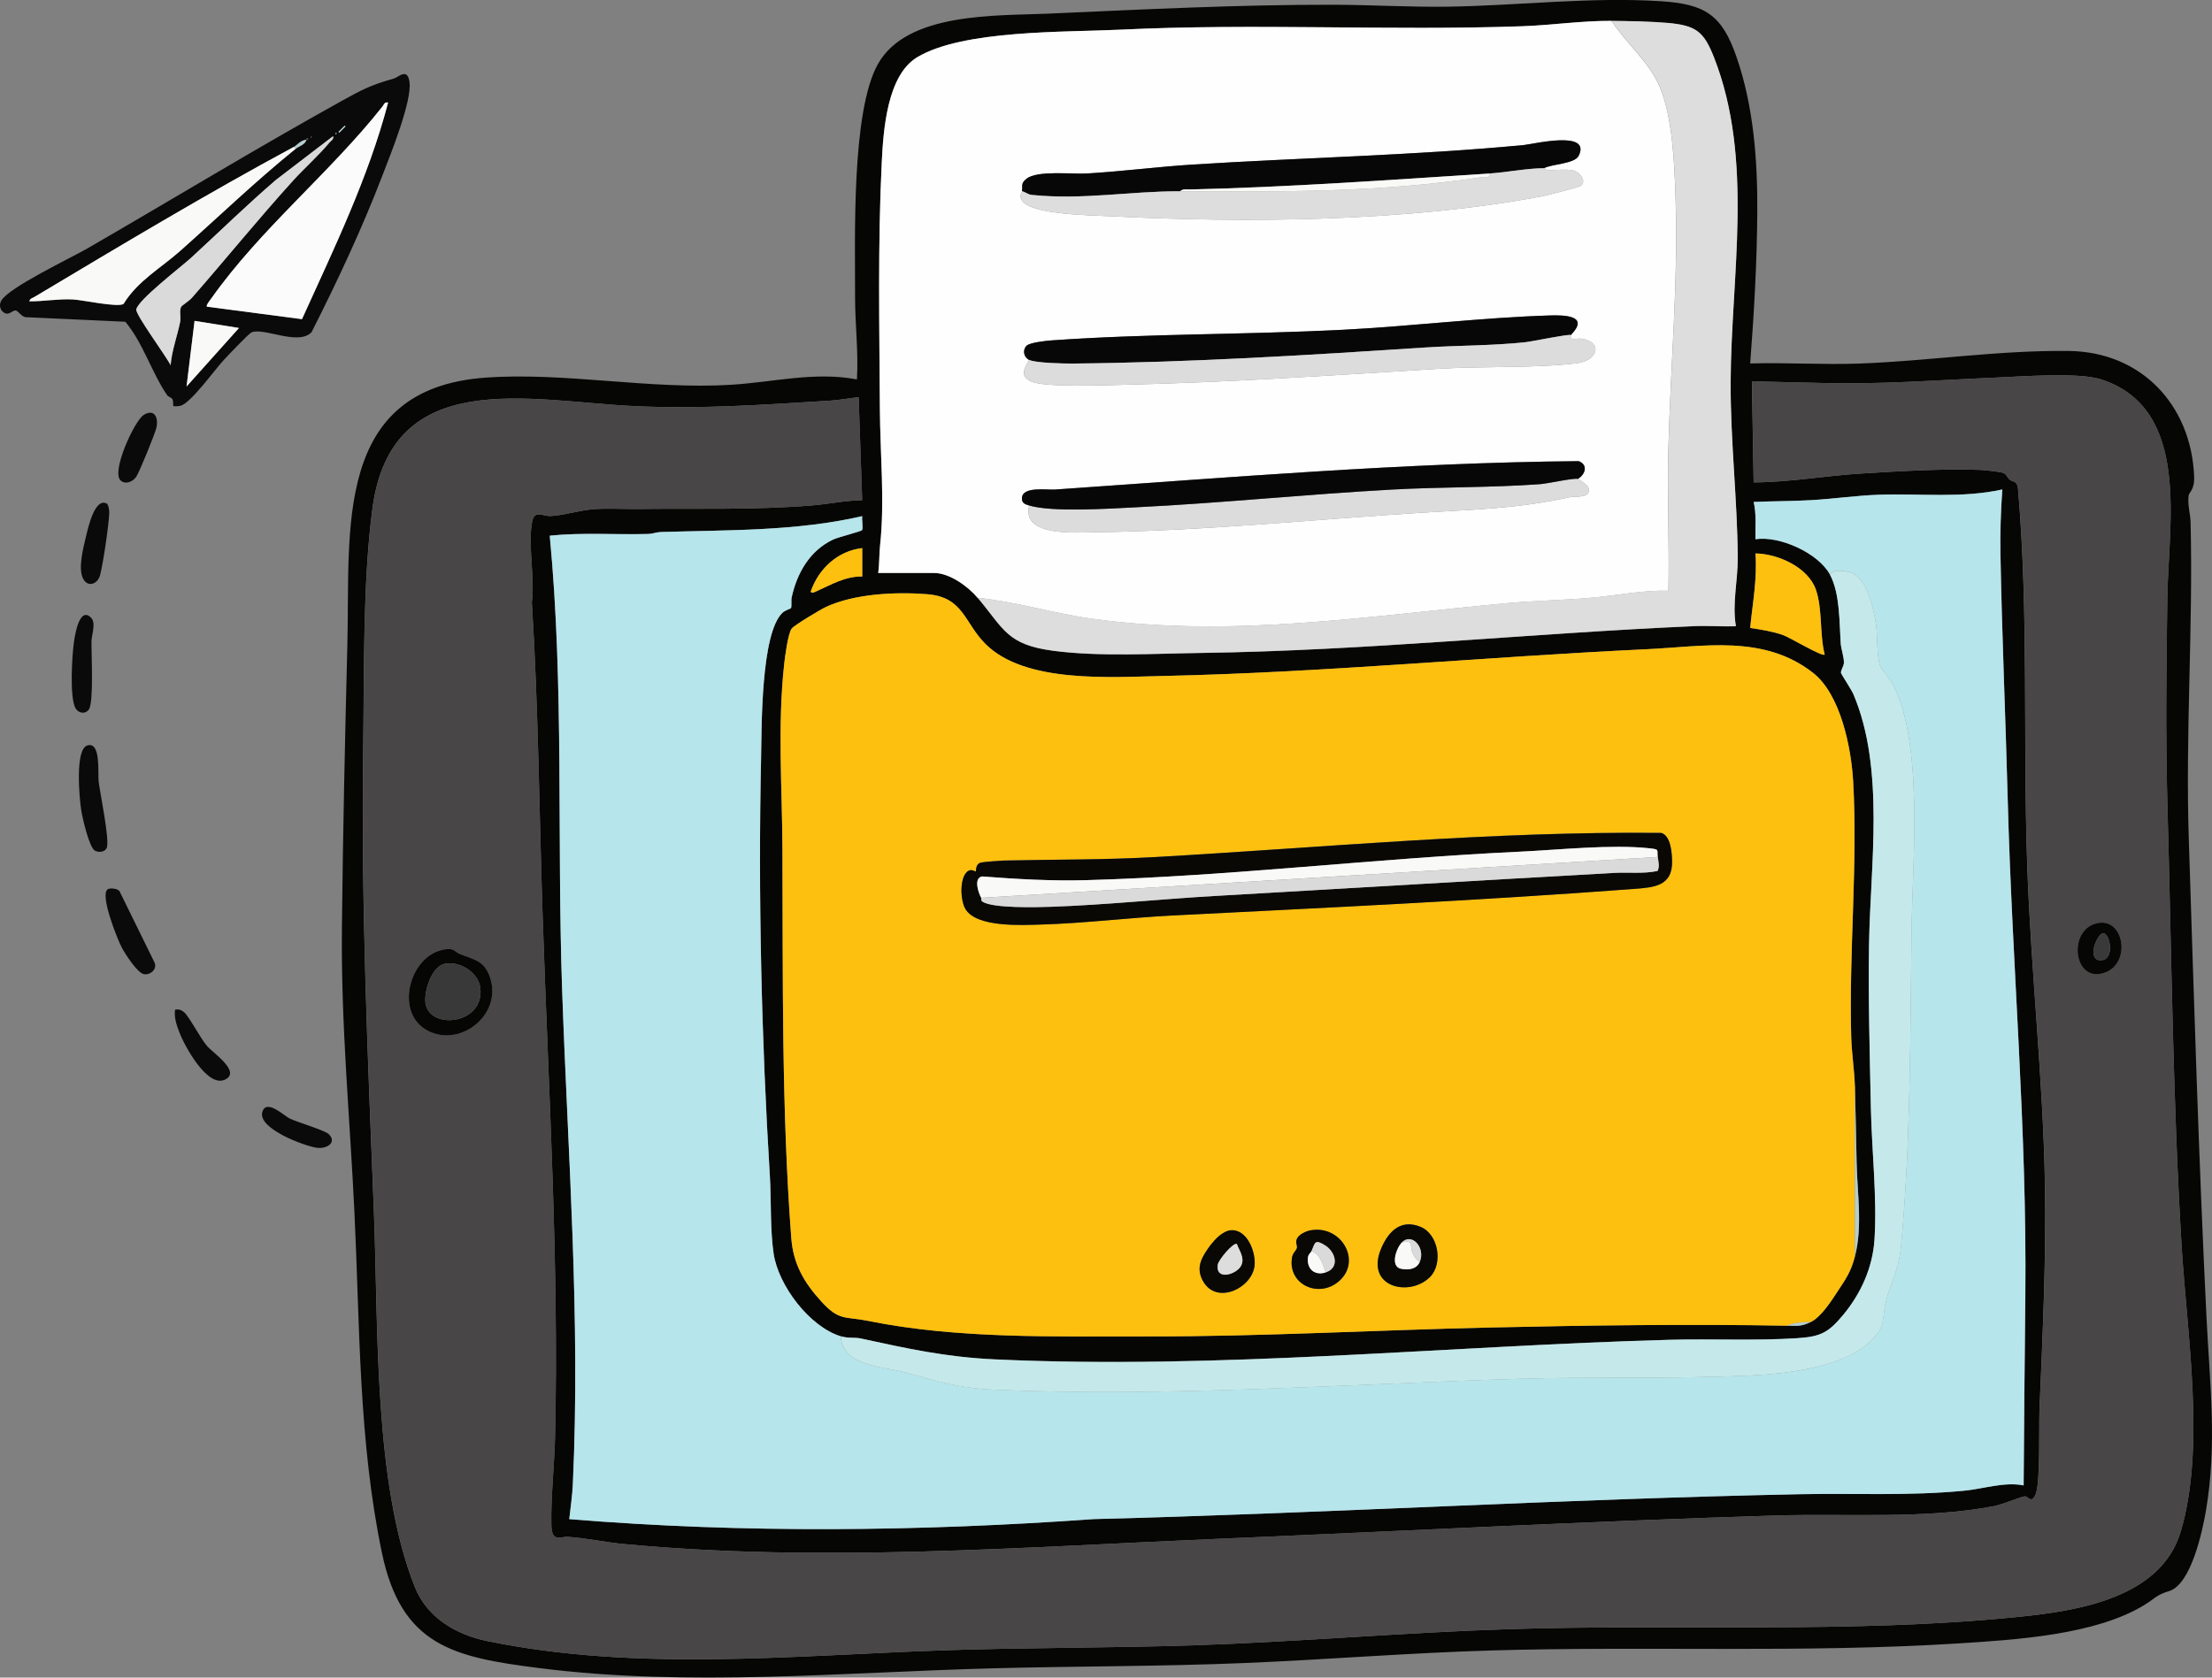 <?xml version="1.0" encoding="UTF-8"?>
<svg id="Layer_2" data-name="Layer 2" xmlns="http://www.w3.org/2000/svg" viewBox="0 0 479.19 363.52">
  <rect x="0" y="0" width="479.19" height="363.52" fill="#808080" stroke="none"/>
  <defs>
    <style>
      .cls-1 {
        fill: #070707;
      }

      .cls-2 {
        fill: #484647;
      }

      .cls-3 {
        fill: #060605;
      }

      .cls-4 {
        fill: #ddd;
      }

      .cls-5 {
        fill: #b5ced2;
      }

      .cls-6 {
        fill: #f9f9f7;
      }

      .cls-7 {
        fill: #3a393a;
      }

      .cls-8 {
        fill: #fefefe;
      }

      .cls-9 {
        fill: #b6e5eb;
      }

      .cls-10 {
        fill: #0a0a0a;
      }

      .cls-11 {
        fill: #fbfbfb;
      }

      .cls-12 {
        fill: #fec00e;
      }

      .cls-13 {
        fill: #c5e9ea;
      }

      .cls-14 {
        fill: #dadada;
      }

      .cls-15 {
        fill: #dcdcdc;
      }

      .cls-16 {
        fill: #090804;
      }
    </style>
  </defs>
  <g id="monitor_1" data-name="monitor 1">
    <g>
      <path class="cls-3" d="M379.13,78.76c7.87-.23,15.81.31,23.67.02,15.11-.56,30.24-2.92,45.4-2.73,15.65.2,26.46,11.67,27.12,27.12.13,3.03-1.1,3.44-1.2,4.23-.24,2.04.38,3.93.43,5.77.57,23.02-1.14,45.72-.38,68.86,1.12,34.51,2.13,68.97,3.83,103.49.71,14.28,2.34,27.47-.12,41.82-.75,4.4-3.21,15.98-7.96,17.43-2.86.87-2.86,1.47-5.42,3.04-10.6,6.48-27.91,7.52-40.17,8.3-33.71,2.13-67.44.55-101.18,1.53-17.83.52-35.65,1.98-53.44,2.72-18.16.76-36.44.67-54.62,1.15-32.63.86-65.9,4.08-98.44-.07-18.34-2.34-29.7-4.77-33.91-24.95-5.07-24.3-4.77-48.97-5.95-73.68-.99-20.74-2.93-40.65-2.72-61.55.21-20.52.67-41.33,1.19-61.9.61-24.5-3.09-55.09,29.8-57.52,17.2-1.27,35.75,2.64,53.46,1.53,9.02-.57,18.1-2.89,27.12-1.15.36-5.98-.41-11.94-.4-17.9.03-12.48-.85-40.09,4.95-50.44,6.32-11.28,25.67-10.43,36.79-10.92,20.62-.91,41.31-1.97,61.97-1.93,8.15.02,16.4.53,24.62.42,15.3-.22,30.89-2.16,46.16-1.19,9.68.61,13.29,2.96,16.44,12.03,3.72,10.7,4.58,22.43,4.52,33.58-.07,10.99-.7,21.95-1.54,32.88ZM349.12,4.52c-6.5-.04-12.93.94-19.41,1.17-28.99,1.01-57.69-.68-86.97.74-12.04.58-34.11.01-44.04,5.97-6.5,3.9-7.33,15.64-7.68,22.71-.87,17.46-.52,35.92-.41,53.49.06,9.78,1.08,20.06.04,29.62-.21,1.88-.13,4.02-.4,5.94h12.12c3.34,0,7.36,2.93,9.42,5.39,5.74,6.85,6.34,10.16,16.4,11.49,10.03,1.32,22.01.6,32.27.46,35.58-.5,70.97-4.25,106.53-5.8,3-.13,6.05.13,9.05.01-.85-4.9.43-9.86.4-14.82-.08-12.58-1.59-25.21-1.54-38.08.1-23.04,5.09-48.12-3.58-70.28-2.2-5.64-3.86-7-10.15-7.55-3.51-.31-8.53-.41-12.07-.43ZM186.02,86.07c-2.03.22-4.34.64-6.35.76-14.16.87-28.1,1.86-42.33,1.17-22.81-1.1-52.53-8.8-56.66,22.17-2.13,15.93-1.78,35.95-2.01,52.23-.47,33.93,1,66.68,2.33,100.42.96,24.31-.11,58.67,8.89,81.13,2.66,6.63,8.96,10.28,15.66,11.66,32.28,6.61,65.41,3.18,97.96,2.03,18.47-.65,36.98-.52,55.41-1.13,22.6-.76,45.11-2.75,67.68-3.48,36.7-1.19,74.33,1.02,110.8-2.68,12.93-1.31,30.75-4.15,35.01-18.47,5.41-18.19,1.35-42.83.2-61.74-1.91-31.57-2.18-63.38-3.07-95.03-.43-15.3-.26-30.46-.03-45.78.23-15.86,5.18-40.86-14.39-47.13-4.87-1.56-17.07-.62-22.73-.38-13.29.56-25.01,1.55-38.44,1.15-4.82-.14-9.63-.18-14.44-.37l.38,21.93c7.8-.04,15.51-1.44,23.28-1.92,7.84-.49,18.06-1.1,25.79-.79.9.04,4.53.41,5.09.68.62.29.8.99,1.28,1.41.65.57,1.47.18,1.8,1.66,2.39,27.21,1.07,54.58,2.02,81.84.81,23.27,3.47,46.41,3.85,69.63.26,16.21-.51,32.33-1.19,48.47-.15,3.62.25,15.91-.86,18.38-.93,2.06-1.61.27-2.32.36-1.04.13-4.73,1.75-6.73,2.13-14.79,2.86-32.03,1.55-47.22,2.02-40.12,1.23-80.33,3.35-120.37,5.03-43.02,1.81-86.25,5.21-129.27,1.14-3.89-.37-8.13-1.28-11.93-1.54-1.75-.12-3.58,1.3-3.67-2.51-.15-5.98.66-13.13.8-19.2.86-37.76-1.44-75.07-2.69-112.74-.75-22.67-.93-45.41-2.34-68.06.71-5.11-.94-12.85.1-17.63.53-2.42,2.3-1.02,3.89-1.07,2.71-.09,6.6-1.33,9.68-1.51,2.99-.18,6.21.01,9.24-.02,12.48-.14,25.14.25,37.68-.76,3.65-.29,7.29-1.08,10.97-1.15l-.77-22.31ZM182.17,289.57c-6.8-2.07-13.55-11.03-14.57-17.93-.78-5.25-.49-11.49-.82-16.88-1.82-29.52-2.54-60.81-1.9-90.39.14-6.69-.08-26.98,4.6-31.56.58-.57,1.81-.93,1.87-1.02.21-.35,0-1.64.16-2.35,1.16-5.31,3.96-10.17,9-12.54,1.12-.52,6.06-1.75,6.24-2.03.3-.46-.1-2.3.05-3.03-14.26,3.29-29.12,2.99-43.67,3.44-.91.03-1.75.39-2.66.42-7.12.2-14.27-.35-21.37.37,3.12,32.62,1.54,65.58,2.68,98.3,1.25,36.1,4,70.98,2.32,107.31-.11,2.37-.51,5.12-.77,7.5,37.84,3.1,75.85,2.67,113.66-.01,50.93-1.3,101.83-4.36,152.72-5.39,12.04-.24,23.74.4,35.79-.76,4.2-.4,8.76-1.98,12.89-1.15.09-13.64.23-27.32.37-40.99.37-36.41-2.86-71.51-3.82-107.71-.46-17.65-1.25-35.47-1.57-53.05-.09-4.71.07-9.37.4-14.06-8.78,1.94-17.83.83-26.75,1.14-4.84.17-9.77.88-14.61,1.17-4.14.24-8.35.21-12.5.39.62,2.65.33,5.38.38,8.08,5.25-.81,13.67,3.02,16.16,7.69,2.18,4.08,2.01,10.3,2.31,14.81.08,1.25.74,3.1.7,4.25-.03.8-.74,1.68-.63,2.24.05.26,2.25,3.57,2.69,4.6,6.88,16.23,3.64,37.11,3.38,54.29-.18,11.82.16,23.62.4,35.4.19,9.08,1.37,19.5.78,28.49-.39,6.03-2.95,11.7-6.78,16.3-3.21,3.85-4.88,4.72-9.95,5.05-9.05.59-18.63.1-27.73.35-48.37,1.33-97.66,6.5-146.16,4.24-10.6-.49-18.82-2.32-28.95-4.52-1.41-.31-2.72,0-4.33-.48ZM186.79,118.77c-5.29.61-9.45,4.44-11.16,9.42.16.48.81.13,1.14-.02,3.22-1.43,6.29-3.32,10.02-3.25v-6.15ZM395.28,141.85c-1.12-4.41-.45-9.84-1.9-14.06-1.67-4.87-8.22-7.79-13.1-7.87.42,5.47-.61,10.74-1.14,16.14,2.32.35,4.9.76,7.11,1.54,1.44.5,8.5,4.76,9.02,4.24ZM401.83,235.33c-.1-3.4-.69-7.17-.79-10.56-.53-18.26,1.44-37.44.42-55.43-.42-7.33-2.72-18.89-8.74-23.58-10.67-8.3-23.58-5.66-36.1-5.07-34.94,1.64-69.59,5.04-104.61,5.79-11.52.25-29.93,1.62-38.5-6.92-4.68-4.67-4.74-10.17-12.66-10.8-6.76-.53-15.71-.11-21.89,2.75-1.17.54-6.82,3.92-7.43,4.68-.83,1.02-1.48,6.18-1.65,7.78-1.46,13.33-.43,26.69-.37,39.99.12,28.13-.21,56.23,1.91,84.26.43,5.68,2.74,9.67,6.55,13.84,3.87,4.24,5.11,3.15,10.08,4.16,19.46,3.96,40.6,3.34,60.48,3.37,24.93.04,49.76-1.39,74.64-1.94,21.23-.47,42.83-.76,64.05-.38,2.18.04,3,.19,5-.77,2.26-1.08,4.41-4.46,5.86-6.65,1.82-2.76,2.9-4.27,3.76-7.59,1.68-6.49.52-13.59.37-20.18-.13-5.59-.2-11.17-.37-16.75Z"/>
      <path class="cls-10" d="M37.54,87.98c-.08-.08.09-1.01-.21-1.51-.2-.34-.88-.48-1.11-.82-3.35-4.86-5.17-11.26-9.07-15.93l-21.33-.98c-.99.14-1.85-1.36-2.39-1.46-.7-.13-1.39,1.1-2.44.54-.97-.52-1.26-1.7-.73-2.65,1.61-2.88,14.97-9.2,18.68-11.34,18.42-10.65,36.66-21.74,55.26-32.06,4.3-2.39,6.34-3.41,11.05-4.72,1.09-.3,3.02-2.49,3.46.73.56,4.15-4.1,15.65-5.78,20.03-4.48,11.67-9.8,23.05-15.44,34.18-2.9,3.01-10.44-1.13-13.03.05-.6.28-5.13,5.04-5.97,5.95-1.98,2.13-7.02,9.18-9.31,9.92-.34.11-1.52.19-1.63.07ZM84.08,22.22c-.8-.18-.87.41-1.24.87-11.34,14.34-26.34,26.43-37,41.48-.24.34-1.31,1.62-1,1.88l20.58,2.7c6.94-15.33,14.36-30.6,18.66-46.94ZM74.66,27.22l-1.34,1.34.18.18,1.34-1.34-.18-.18ZM72.73,28.75v.38c.25-.13.25-.26,0-.38ZM67.35,29.52v.38c.25-.13.25-.26,0-.38ZM72.15,29.52l-12.31,9.42c-6.36,5.44-12.3,11.3-18.45,16.94-1.97,1.8-11.68,9.27-11.85,11.21-.11,1.2,6.52,10.16,7.43,12.05.27-3.22,1.47-6.4,2.08-9.45.2-.98-.26-2.43.23-3.24.17-.28,1.74-1.26,2.31-1.92,7.36-8.41,14.4-17.11,21.92-25.4,2.49-2.75,5.51-5.41,7.89-8.26.36-.43.93-.62.77-1.35ZM66.38,30.29c-1.19.04-2.1,1.22-2.69,1.54-18.9,10.18-37.72,21.48-56.17,32.5-.42.25-1.06.39-1.15.97,3.17.04,6.26-.57,9.44-.4,2.12.11,9.64,1.77,10.95.98,3.1-5.04,8.11-7.79,12.32-11.53,8.29-7.38,16.35-15.13,25-22.12.66-.54,1.98-.83,2.31-1.92.09.09.39-.06.38-.19-.03-.42-.57.01-.38.19ZM51.77,71.07l-9.62-1.55-1.73,14.23,11.35-12.68Z"/>
      <path class="cls-10" d="M18.95,161.52c2.96-.84,2.21,6.02,2.42,7.83.31,2.59,2.48,12.89,1.73,14.43-.43.89-1.71.97-2.5.58-1.28-.63-2.78-7.28-3.02-8.9-.36-2.4-1.41-13.15,1.37-13.94Z"/>
      <path class="cls-10" d="M23.35,192.68c.48-.3,2.34-.17,2.6.56l7.48,15.24c.75,1.43-.78,2.84-2.22,2.62s-4.18-4.49-4.9-5.91c-.9-1.77-4.79-11.38-2.95-12.51Z"/>
      <path class="cls-10" d="M19.74,133.87c1.11,1.12.1,3.74.08,5.08-.05,2.67.53,13.33-.58,14.8-.86,1.14-2.4.77-2.97-.45-1.17-2.52-.68-10.93-.28-13.95.18-1.36,1.14-8.13,3.75-5.49Z"/>
      <path class="cls-10" d="M23.25,109.2c.33.64.43,1.28.41,2-.06,2.4-1.35,11.12-1.98,13.44-.54,1.97-2.67,2.7-3.67.77-1.16-2.25.05-6.75.63-9.2.4-1.65,1.91-8.72,4.62-7.01Z"/>
      <path class="cls-10" d="M26.08,104.06c-1.97-1.98,3.08-12.95,5.07-14.16,2.27-1.39,3.21.52,2.74,2.74-.27,1.29-3.66,9.57-4.36,10.64-.75,1.15-2.44,1.81-3.46.78Z"/>
      <path class="cls-10" d="M37.92,218.78c.85-.11,1.29.02,1.95.55,1.04.83,3.55,5.67,4.98,7.33,1.32,1.53,7.53,5.65,3.83,7.31-3.8,1.71-8.68-7.3-9.79-10.19-.63-1.64-1.19-3.19-.97-5Z"/>
      <path class="cls-10" d="M71.28,245.81c1.73,1.8-.52,3.21-2.68,2.9-2.68-.39-12.76-4.13-11.78-7.72.81-2.96,4.63.7,5.84,1.33,1.69.87,7.73,2.58,8.62,3.49Z"/>
      <path class="cls-12" d="M401.83,235.33v36.93c-.86,3.32-1.94,4.82-3.76,7.59-1.44,2.19-3.59,5.57-5.86,6.65-1.6-.01-3.53.08-5,.77-21.22-.38-42.82-.09-64.05.38-24.88.55-49.71,1.98-74.64,1.94-19.88-.03-41.02.58-60.48-3.37-4.97-1.01-6.2.09-10.08-4.16-3.81-4.17-6.12-8.16-6.55-13.84-2.12-28.03-1.79-56.13-1.91-84.26-.06-13.3-1.08-26.66.37-39.99.17-1.6.83-6.76,1.65-7.78.62-.76,6.26-4.14,7.43-4.68,6.19-2.87,15.13-3.29,21.89-2.75,7.93.63,7.98,6.13,12.66,10.8,8.57,8.54,26.97,7.17,38.5,6.92,35.02-.75,69.68-4.15,104.61-5.79,12.52-.59,25.42-3.23,36.1,5.07,6.02,4.68,8.32,16.24,8.74,23.58,1.02,17.99-.95,37.17-.42,55.43.1,3.39.68,7.16.79,10.56ZM211.4,188.78c-.18.17-.97-.75-1.94.15-1.61,1.49-1.43,6.23-.3,8.06,2.45,4,12.13,3.46,16.31,3.34,9.46-.27,18.98-1.47,28.43-1.96,33.35-1.7,66.74-3.24,100.03-5.76,4.37-.33,8.38-.58,8.3-5.97-.03-1.89-.29-5.53-2.32-6.17-36.54-.39-72.99,3.15-109.46,5.22-11.39.65-21.84.51-33.08.77-.77.02-4.48.32-4.93.45-1.17.35-.94,1.76-1.04,1.85ZM309.76,276.74c2.92-2.93,1.85-9.34-2.09-10.92-4.17-1.67-6.8.92-8.38,4.5-3.82,8.65,6.06,10.84,10.46,6.42ZM266.71,266.58c-2.45.15-5.06,3.73-6.14,5.8-1.02,1.95-.94,3.77.29,5.64,3.04,4.6,10.31,1.07,10.91-3.67.36-2.91-1.54-7.98-5.06-7.76ZM284.01,266.58c-1.06.18-2.68.88-3.09,1.94-.32.82.16,1.33.03,1.91s-.88,1.03-1.05,2.03c-1.01,5.86,5.77,8.98,10.16,5.17,5.01-4.36.54-12.18-6.05-11.05Z"/>
      <path class="cls-2" d="M186.02,86.07l.77,22.31c-3.68.07-7.32.85-10.97,1.15-12.54,1.01-25.2.62-37.68.76-3.03.03-6.26-.16-9.24.02-3.08.18-6.97,1.42-9.68,1.51-1.6.05-3.37-1.34-3.89,1.07-1.04,4.77.61,12.52-.1,17.63,1.41,22.64,1.59,45.39,2.34,68.06,1.25,37.67,3.55,74.98,2.69,112.74-.14,6.07-.95,13.22-.8,19.2.09,3.82,1.93,2.39,3.67,2.51,3.8.26,8.04,1.17,11.93,1.54,43.02,4.07,86.24.67,129.27-1.14,40.05-1.69,80.26-3.8,120.37-5.03,15.19-.47,32.43.84,47.22-2.02,2-.39,5.69-2,6.73-2.13.71-.09,1.4,1.7,2.32-.36,1.1-2.46.7-14.76.86-18.38.67-16.14,1.45-32.26,1.19-48.47-.38-23.22-3.04-46.36-3.85-69.63-.95-27.25.37-54.63-2.02-81.84-.32-1.49-1.15-1.1-1.8-1.66-.48-.42-.66-1.11-1.28-1.41-.56-.27-4.19-.64-5.09-.68-7.72-.31-17.95.3-25.79.79-7.76.48-15.48,1.89-23.28,1.92l-.38-21.93c4.81.19,9.63.23,14.44.37,13.42.39,25.14-.6,38.44-1.15,5.67-.24,17.87-1.18,22.73.38,19.57,6.27,14.62,31.26,14.39,47.13-.22,15.32-.4,30.48.03,45.78.88,31.65,1.15,63.46,3.07,95.03,1.15,18.91,5.21,43.55-.2,61.74-4.26,14.31-22.08,17.15-35.01,18.47-36.47,3.7-74.1,1.49-110.8,2.68-22.58.73-45.09,2.72-67.68,3.48-18.44.62-36.94.48-55.41,1.13-32.55,1.15-65.67,4.58-97.96-2.03-6.69-1.37-13-5.02-15.66-11.66-9-22.45-7.93-56.82-8.89-81.13-1.33-33.74-2.8-66.49-2.33-100.42.22-16.28-.12-36.3,2.01-52.23,4.14-30.97,33.85-23.26,56.66-22.17,14.23.68,28.17-.3,42.33-1.17,2.01-.12,4.32-.55,6.35-.76ZM454.43,200.02c-6.71,1.31-5.28,13.51,1.79,10.65,5.41-2.19,3.93-11.76-1.79-10.65ZM95.9,205.8c-7.11,1.49-10.26,13.08-3.87,17.16,7.18,4.58,17.09-3,14.06-11.37-1.25-3.45-3.34-3.64-6.34-4.82-1.5-.59-1.24-1.53-3.85-.98Z"/>
      <path class="cls-9" d="M396.44,124.54c-2.49-4.67-10.91-8.5-16.16-7.69-.05-2.7.24-5.43-.38-8.08,4.14-.18,8.36-.15,12.5-.39,4.84-.28,9.76-1,14.61-1.17,8.91-.31,17.97.8,26.75-1.14-.33,4.68-.48,9.35-.4,14.06.32,17.59,1.11,35.41,1.57,53.05.95,36.2,4.19,71.3,3.82,107.71-.14,13.66-.28,27.35-.37,40.99-4.12-.83-8.69.74-12.89,1.15-12.04,1.16-23.74.52-35.79.76-50.89,1.02-101.79,4.09-152.72,5.39-37.81,2.68-75.82,3.11-113.66.01.26-2.38.66-5.14.77-7.5,1.68-36.33-1.07-71.21-2.32-107.31-1.14-32.72.45-65.68-2.68-98.3,7.09-.73,14.24-.17,21.37-.37.91-.03,1.75-.39,2.66-.42,14.56-.45,29.41-.15,43.67-3.44-.14.72.25,2.57-.05,3.03-.18.28-5.13,1.51-6.24,2.03-5.04,2.37-7.84,7.23-9,12.54-.15.7.06,2-.16,2.35-.06.09-1.29.45-1.87,1.02-4.68,4.58-4.45,24.87-4.6,31.56-.64,29.58.09,60.87,1.9,90.39.33,5.39.04,11.62.82,16.88,1.02,6.9,7.77,15.86,14.57,17.93.31,6.51,9.02,6.48,13.93,7.8,7.25,1.95,11.45,3.41,19.33,3.76,37.28,1.61,75.57-1.18,112.71-2.34,17.02-.53,34.18.07,51.17-.76,7.88-.38,19.88-1.73,25.77-7.31,3.44-3.25,2.56-4.29,3.36-8.18.87-4.25,2.84-6.83,3.37-12.4,2.13-22.32,2-46.38,2.3-68.87.19-14.54,2.68-40.45-4.15-53.14-.61-1.13-2.36-3.01-2.66-3.88-.79-2.24-.51-6.5-.91-9.09-.5-3.26-1.94-9.96-5.44-11.1-1.13-.37-3.82-.85-4.51.47Z"/>
      <path class="cls-8" d="M349.12,4.52c3.21,4.98,8.12,8.83,10.45,14.36,2.81,6.66,3.18,17.02,3.41,24.29.58,18.14-1.11,36.19-1.57,54.24-.26,10.18.23,20.42.02,30.6-5.61-.13-11.17,1.04-16.74,1.53-6,.53-12.08.61-18.07,1.16-30.27,2.76-59.44,7.6-89.95,3.4-8.38-1.15-16.45-3.69-24.88-4.55-2.06-2.46-6.08-5.39-9.42-5.39h-12.12c.27-1.93.2-4.06.4-5.94,1.05-9.57.02-19.84-.04-29.62-.11-17.57-.46-36.02.41-53.49.35-7.07,1.19-18.81,7.68-22.71,9.93-5.96,32-5.39,44.04-5.97,29.28-1.42,57.97.27,86.97-.74,6.48-.23,12.92-1.21,19.41-1.17ZM221.41,41.45c-.08.61-.8.82.04,2.08,2,2.98,15.03,3.13,18.61,3.31,29.74,1.5,64.83,1.27,94.15-4.33.95-.18,7.75-1.95,8.11-2.18,1.57-1-.07-3.08-1.55-3.41s-3.71-.02-5.34-.07c-.5-.01-.88-.4-.93-.4,1.61-.9,6.63-.92,7.5-2.69,2.76-5.63-9.83-2.52-11.93-2.32-23.76,2.26-48.07,2.72-71.93,4.24-7.57.48-15.14,1.47-22.7,1.92-3.22.19-10.76-.73-13.08,1.15-1.26,1.02-.79,1.44-.96,2.7ZM222.95,77.99c-1.1,1.84-2.1,3.54.49,4.7,2.85,1.28,15.8.79,19.72.7,22.89-.52,45.64-2.06,68.46-3.47,9.61-.6,20.58-.09,29.96-1.2,4.53-.54,5.74-4.49,1.16-5.31-.73-.13-1.62.13-2.22-.02-.4-.1-.22-.75-.25-.78,4.1-4.16-1.13-4.35-4.44-4.25-14.65.44-30.17,2.36-44.98,3.11-20.91,1.06-42.33.82-63.1,2.3-1.16.08-4.71.47-5.38,1.16-.92.95-.61,2.49.57,3.07ZM222.95,109.54c-1.74,6.82,10.12,5.84,14.44,5.79,23.56-.3,47.26-2.77,70.77-4.24,11.84-.74,20.3-.83,32.02-3.37,1.33-.29,4.63.42,3.89-2.14-.12-.42-2.03-1.76-2.26-1.81,1.64-1,2.23-3.06.19-3.85-37.92.34-75.7,3.56-113.49,6.15-1.76.12-6.9-.72-7.13,1.75-.11,1.19.64,1.44,1.56,1.71Z"/>
      <path class="cls-13" d="M182.17,289.57c1.61.49,2.92.18,4.33.48,10.13,2.2,18.36,4.02,28.95,4.52,48.5,2.26,97.79-2.91,146.16-4.24,9.1-.25,18.67.24,27.73-.35,5.07-.33,6.75-1.19,9.95-5.05,3.83-4.6,6.39-10.26,6.78-16.3.59-8.99-.59-19.41-.78-28.49-.25-11.79-.58-23.58-.4-35.4.26-17.19,3.5-38.06-3.38-54.29-.44-1.03-2.63-4.34-2.69-4.6-.11-.57.6-1.44.63-2.24.04-1.14-.62-3-.7-4.25-.3-4.51-.14-10.72-2.31-14.81.7-1.32,3.38-.84,4.51-.47,3.51,1.14,4.94,7.84,5.44,11.1.4,2.59.12,6.85.91,9.09.3.86,2.05,2.74,2.66,3.88,6.82,12.69,4.34,38.59,4.15,53.14-.3,22.49-.17,46.55-2.3,68.87-.53,5.57-2.51,8.15-3.37,12.4-.79,3.89.08,4.93-3.36,8.18-5.9,5.58-17.89,6.92-25.77,7.31-17,.83-34.15.23-51.17.76-37.15,1.16-75.43,3.96-112.71,2.34-7.87-.34-12.07-1.8-19.33-3.76-4.91-1.32-13.62-1.29-13.93-7.8Z"/>
      <path class="cls-4" d="M349.12,4.52c3.54.02,8.56.13,12.07.43,6.29.55,7.94,1.91,10.15,7.55,8.66,22.16,3.67,47.24,3.58,70.28-.05,12.87,1.46,25.5,1.54,38.08.03,4.96-1.25,9.93-.4,14.82-3,.12-6.05-.14-9.05-.01-35.56,1.55-70.94,5.3-106.53,5.8-10.27.14-22.25.86-32.27-.46-10.06-1.32-10.66-4.64-16.4-11.49,8.42.86,16.49,3.4,24.88,4.55,30.51,4.2,59.69-.63,89.95-3.4,6-.55,12.08-.63,18.07-1.16,5.57-.5,11.13-1.66,16.74-1.53.21-10.18-.28-20.42-.02-30.6.46-18.05,2.15-36.1,1.57-54.24-.23-7.27-.6-17.62-3.41-24.29-2.33-5.53-7.24-9.38-10.45-14.36Z"/>
      <path class="cls-12" d="M395.28,141.85c-.52.52-7.58-3.74-9.02-4.24-2.21-.78-4.79-1.19-7.11-1.54.53-5.4,1.55-10.67,1.14-16.14,4.88.07,11.43,3,13.1,7.87,1.45,4.21.78,9.65,1.9,14.06Z"/>
      <path class="cls-12" d="M186.79,118.77v6.15c-3.73-.06-6.8,1.82-10.02,3.25-.33.15-.98.49-1.14.02,1.71-4.99,5.86-8.82,11.16-9.42Z"/>
      <path class="cls-5" d="M401.83,272.26v-36.93c.17,5.58.24,11.16.37,16.75.15,6.59,1.31,13.69-.37,20.18Z"/>
      <path class="cls-5" d="M392.21,286.49c-2.01.96-2.82.81-5,.77,1.47-.69,3.4-.78,5-.77Z"/>
      <path class="cls-11" d="M84.08,22.22c-4.29,16.34-11.72,31.61-18.66,46.94l-20.58-2.7c-.31-.26.76-1.54,1-1.88,10.66-15.04,25.66-27.14,37-41.48.36-.46.44-1.05,1.24-.87Z"/>
      <path class="cls-6" d="M63.69,31.83l.38.38c-8.65,6.99-16.71,14.75-25,22.12-4.21,3.75-9.22,6.49-12.32,11.53-1.3.79-8.83-.86-10.95-.98-3.18-.17-6.27.44-9.44.4.09-.58.73-.72,1.15-.97,18.45-11.02,37.27-22.32,56.17-32.5Z"/>
      <path class="cls-14" d="M72.15,29.52c.17.72-.41.91-.77,1.35-2.38,2.86-5.4,5.52-7.89,8.26-7.52,8.29-14.56,16.99-21.92,25.4-.58.66-2.14,1.64-2.31,1.92-.49.8-.03,2.26-.23,3.24-.61,3.05-1.81,6.23-2.08,9.45-.91-1.9-7.53-10.85-7.43-12.05.17-1.94,9.89-9.41,11.85-11.21,6.15-5.64,12.1-11.49,18.45-16.94l12.31-9.42Z"/>
      <path class="cls-5" d="M64.08,32.21l-.38-.38c.59-.32,1.5-1.5,2.69-1.54-.33,1.09-1.64,1.39-2.31,1.92Z"/>
      <rect class="cls-5" x="73.13" y="27.86" width="1.9" height=".26" transform="translate(1.91 60.58) rotate(-45)"/>
      <polygon class="cls-6" points="51.77 71.07 40.41 83.75 42.15 69.53 51.77 71.07"/>
      <path class="cls-5" d="M72.73,28.75c.25.13.25.26,0,.38v-.38Z"/>
      <path class="cls-2" d="M67.35,29.52c.25.13.25.26,0,.38v-.38Z"/>
      <path class="cls-2" d="M66.38,30.29c-.18-.18.36-.61.38-.19,0,.13-.3.28-.38.19Z"/>
      <path class="cls-16" d="M211.4,188.78c.1-.09-.13-1.5,1.04-1.85.45-.14,4.16-.43,4.93-.45,11.24-.26,21.69-.12,33.08-.77,36.47-2.07,72.92-5.6,109.46-5.22,2.03.63,2.29,4.28,2.32,6.17.08,5.39-3.94,5.64-8.3,5.97-33.29,2.51-66.68,4.06-100.03,5.76-9.46.48-18.98,1.69-28.43,1.96-4.18.12-13.86.66-16.31-3.34-1.12-1.83-1.31-6.57.3-8.06.97-.9,1.76.03,1.94-.15ZM212.56,194.55c.07.13-.17.49.24.8,2.07,1.52,12.02,1.24,14.97,1.14,11.58-.4,23.73-1.67,35.36-2.34,28.85-1.66,57.73-3.39,86.55-5,3.13-.18,6.28.24,9.39-.42.5-.94.18-2.02.05-3.03-.2-1.56.45-1.63-1.77-1.88-8.16-.9-19.58.33-28.04.73-31.2,1.46-62.6,5.28-93.85,6.17-7.57.21-15.16-.22-22.7-.8-1.88.33-.86,3.46-.2,4.63Z"/>
      <path class="cls-16" d="M309.76,276.74c-4.4,4.42-14.28,2.22-10.46-6.42,1.58-3.57,4.21-6.17,8.38-4.5,3.94,1.58,5.01,7.99,2.09,10.92ZM303.73,269.18c-1.24,1.2-2.68,5.29-.18,5.76,1.69.32,3.37.03,4.03-1.53,1.25-2.98-1.66-6.34-3.85-4.23Z"/>
      <path class="cls-16" d="M266.71,266.58c3.52-.21,5.42,4.85,5.06,7.76-.6,4.74-7.87,8.27-10.91,3.67-1.23-1.87-1.31-3.68-.29-5.64,1.08-2.07,3.69-5.65,6.14-5.8ZM267.95,269.57c-.69-.48-4,3.4-4.15,4.51-.47,3.57,4.24,2.02,5.11.1.76-1.68-.44-3.13-.96-4.61Z"/>
      <path class="cls-16" d="M284.01,266.58c6.59-1.12,11.07,6.7,6.05,11.05-4.39,3.82-11.17.7-10.16-5.17.17-1,.92-1.45,1.05-2.03s-.35-1.09-.03-1.91c.41-1.06,2.03-1.76,3.09-1.94ZM284.11,271.1c-.23.52-.76.58-.8,1.74-.08,2.36,1.68,3.6,3.88,2.88,3.12-1.02,2.13-4.46-.11-5.85-2.26-1.4-2.15-.66-2.96,1.23Z"/>
      <path class="cls-3" d="M95.9,205.8c2.61-.55,2.35.39,3.85.98,3,1.18,5.09,1.37,6.34,4.82,3.04,8.37-6.88,15.95-14.06,11.37-6.39-4.08-3.24-15.67,3.87-17.16ZM96.28,208.86c-2.81.63-4.48,6.05-4.1,8.55.89,5.88,12.88,4.58,11.86-3.4-.43-3.38-4.61-5.86-7.77-5.15Z"/>
      <path class="cls-3" d="M454.43,200.02c5.72-1.11,7.2,8.46,1.79,10.65-7.07,2.86-8.5-9.35-1.79-10.65ZM455.5,202.25c-1.15.26-3.15,4.81-1.11,5.74,4.07.93,2.79-6.11,1.11-5.74Z"/>
      <path class="cls-1" d="M334.51,36.45c-3.63,0-8.06.91-11.93,1.15-21.61,1.39-43.27,2.95-64.84,3.45-.73.02-1.49-.18-2.1.39-10.82-.04-21.04,1.92-32.14.79-.85-.09-1.32-.62-2.1-.79.16-1.26-.31-1.68.96-2.7,2.32-1.88,9.86-.96,13.08-1.15,7.57-.44,15.13-1.43,22.7-1.92,23.86-1.52,48.17-1.98,71.93-4.24,2.1-.2,14.69-3.32,11.93,2.32-.87,1.77-5.9,1.79-7.5,2.69Z"/>
      <path class="cls-4" d="M334.51,36.45c.05,0,.43.39.93.4,1.62.05,3.85-.27,5.34.07s3.13,2.41,1.55,3.41c-.36.23-7.15,2-8.11,2.18-29.33,5.6-64.41,5.84-94.15,4.33-3.58-.18-16.62-.33-18.61-3.31-.85-1.26-.12-1.47-.04-2.08.78.17,1.25.7,2.1.79,11.1,1.13,21.32-.83,32.14-.79,22.41.09,43.16.3,65.59-3.09.72-.11,1.56.49,1.34-.76,3.86-.25,8.29-1.16,11.93-1.15Z"/>
      <path class="cls-15" d="M341.82,103.77c.22.05,2.14,1.39,2.26,1.81.74,2.55-2.56,1.85-3.89,2.14-11.72,2.54-20.19,2.63-32.02,3.37-23.51,1.48-47.21,3.94-70.77,4.24-4.32.06-16.18,1.04-14.44-5.79,5.03,1.49,17.2.68,22.9.4,18.57-.91,37.18-2.84,55.77-3.86,10.61-.58,21.34-.4,31.92-1.16,1.71-.12,7.24-1.37,8.27-1.15Z"/>
      <path class="cls-1" d="M340.28,72.61c-.41-.29-8.37,1.38-9.81,1.54-7.29.78-14.62.68-21.92,1.16-25.34,1.67-50.8,3.24-76.16,3.47-1.84.02-8.06-.1-9.44-.79-1.18-.58-1.49-2.12-.57-3.07.67-.69,4.22-1.08,5.38-1.16,20.77-1.48,42.19-1.23,63.1-2.3,14.8-.75,30.33-2.67,44.98-3.11,3.31-.1,8.54.09,4.44,4.25Z"/>
      <path class="cls-15" d="M340.28,72.61s-.15.68.25.78c.6.15,1.49-.11,2.22.02,4.57.82,3.37,4.77-1.16,5.31-9.38,1.11-20.34.6-29.96,1.2-22.83,1.42-45.57,2.95-68.46,3.47-3.92.09-16.88.58-19.72-.7-2.59-1.16-1.59-2.87-.49-4.7,1.38.68,7.6.8,9.44.79,25.36-.24,50.82-1.81,76.16-3.47,7.3-.48,14.63-.38,21.92-1.16,1.44-.15,9.41-1.82,9.81-1.54Z"/>
      <path class="cls-1" d="M341.82,103.77c-1.04-.22-6.56,1.03-8.27,1.15-10.58.76-21.31.58-31.92,1.16-18.59,1.02-37.2,2.95-55.77,3.86-5.7.28-17.87,1.09-22.9-.4-.92-.27-1.67-.52-1.56-1.71.23-2.47,5.38-1.63,7.13-1.75,37.79-2.59,75.56-5.81,113.49-6.15,2.04.79,1.45,2.85-.19,3.85Z"/>
      <path class="cls-6" d="M212.56,194.55c-.65-1.17-1.67-4.3.2-4.63,7.54.58,15.13,1.02,22.7.8,31.25-.88,62.65-4.71,93.85-6.17,8.45-.4,19.87-1.62,28.04-.73,2.23.24,1.58.32,1.77,1.88l-146.56,8.85Z"/>
      <path class="cls-14" d="M359.13,185.7c.13,1.01.44,2.09-.05,3.03-3.1.66-6.25.24-9.39.42-28.83,1.61-57.7,3.34-86.55,5-11.63.67-23.78,1.94-35.36,2.34-2.95.1-12.9.38-14.97-1.14-.42-.31-.17-.67-.24-.8l146.56-8.85Z"/>
      <path class="cls-6" d="M303.73,269.18c2.78-.34,1.53.41,2.22,2.21.3.78.83,1.65,1.63,2.03-.66,1.56-2.34,1.85-4.03,1.53-2.5-.47-1.06-4.56.18-5.76Z"/>
      <path class="cls-14" d="M307.58,273.41c-.8-.37-1.33-1.24-1.63-2.03-.69-1.8.56-2.55-2.22-2.21,2.19-2.11,5.1,1.25,3.85,4.23Z"/>
      <path class="cls-4" d="M267.95,269.57c.52,1.48,1.73,2.93.96,4.61-.87,1.92-5.58,3.47-5.11-.1.15-1.11,3.46-4.98,4.15-4.51Z"/>
      <path class="cls-14" d="M287.19,275.72c-.62-1.67-1.23-4.02-3.08-4.62.82-1.89.71-2.63,2.96-1.23,2.24,1.39,3.23,4.83.11,5.85Z"/>
      <path class="cls-6" d="M287.19,275.72c-2.19.72-3.95-.52-3.88-2.88.04-1.15.57-1.21.8-1.74,1.84.6,2.46,2.95,3.08,4.62Z"/>
      <path class="cls-7" d="M96.28,208.86c3.16-.71,7.34,1.76,7.77,5.15,1.01,7.98-10.97,9.29-11.86,3.4-.38-2.5,1.29-7.92,4.1-8.55Z"/>
      <path class="cls-7" d="M455.5,202.25c1.68-.37,2.96,6.67-1.11,5.74-2.04-.92-.04-5.48,1.11-5.74Z"/>
      <path class="cls-6" d="M322.58,37.6c.22,1.24-.62.65-1.34.76-22.43,3.39-43.19,3.18-65.59,3.09.6-.58,1.37-.38,2.1-.39,21.57-.5,43.23-2.07,64.84-3.45Z"/>
    </g>
  </g>
</svg>